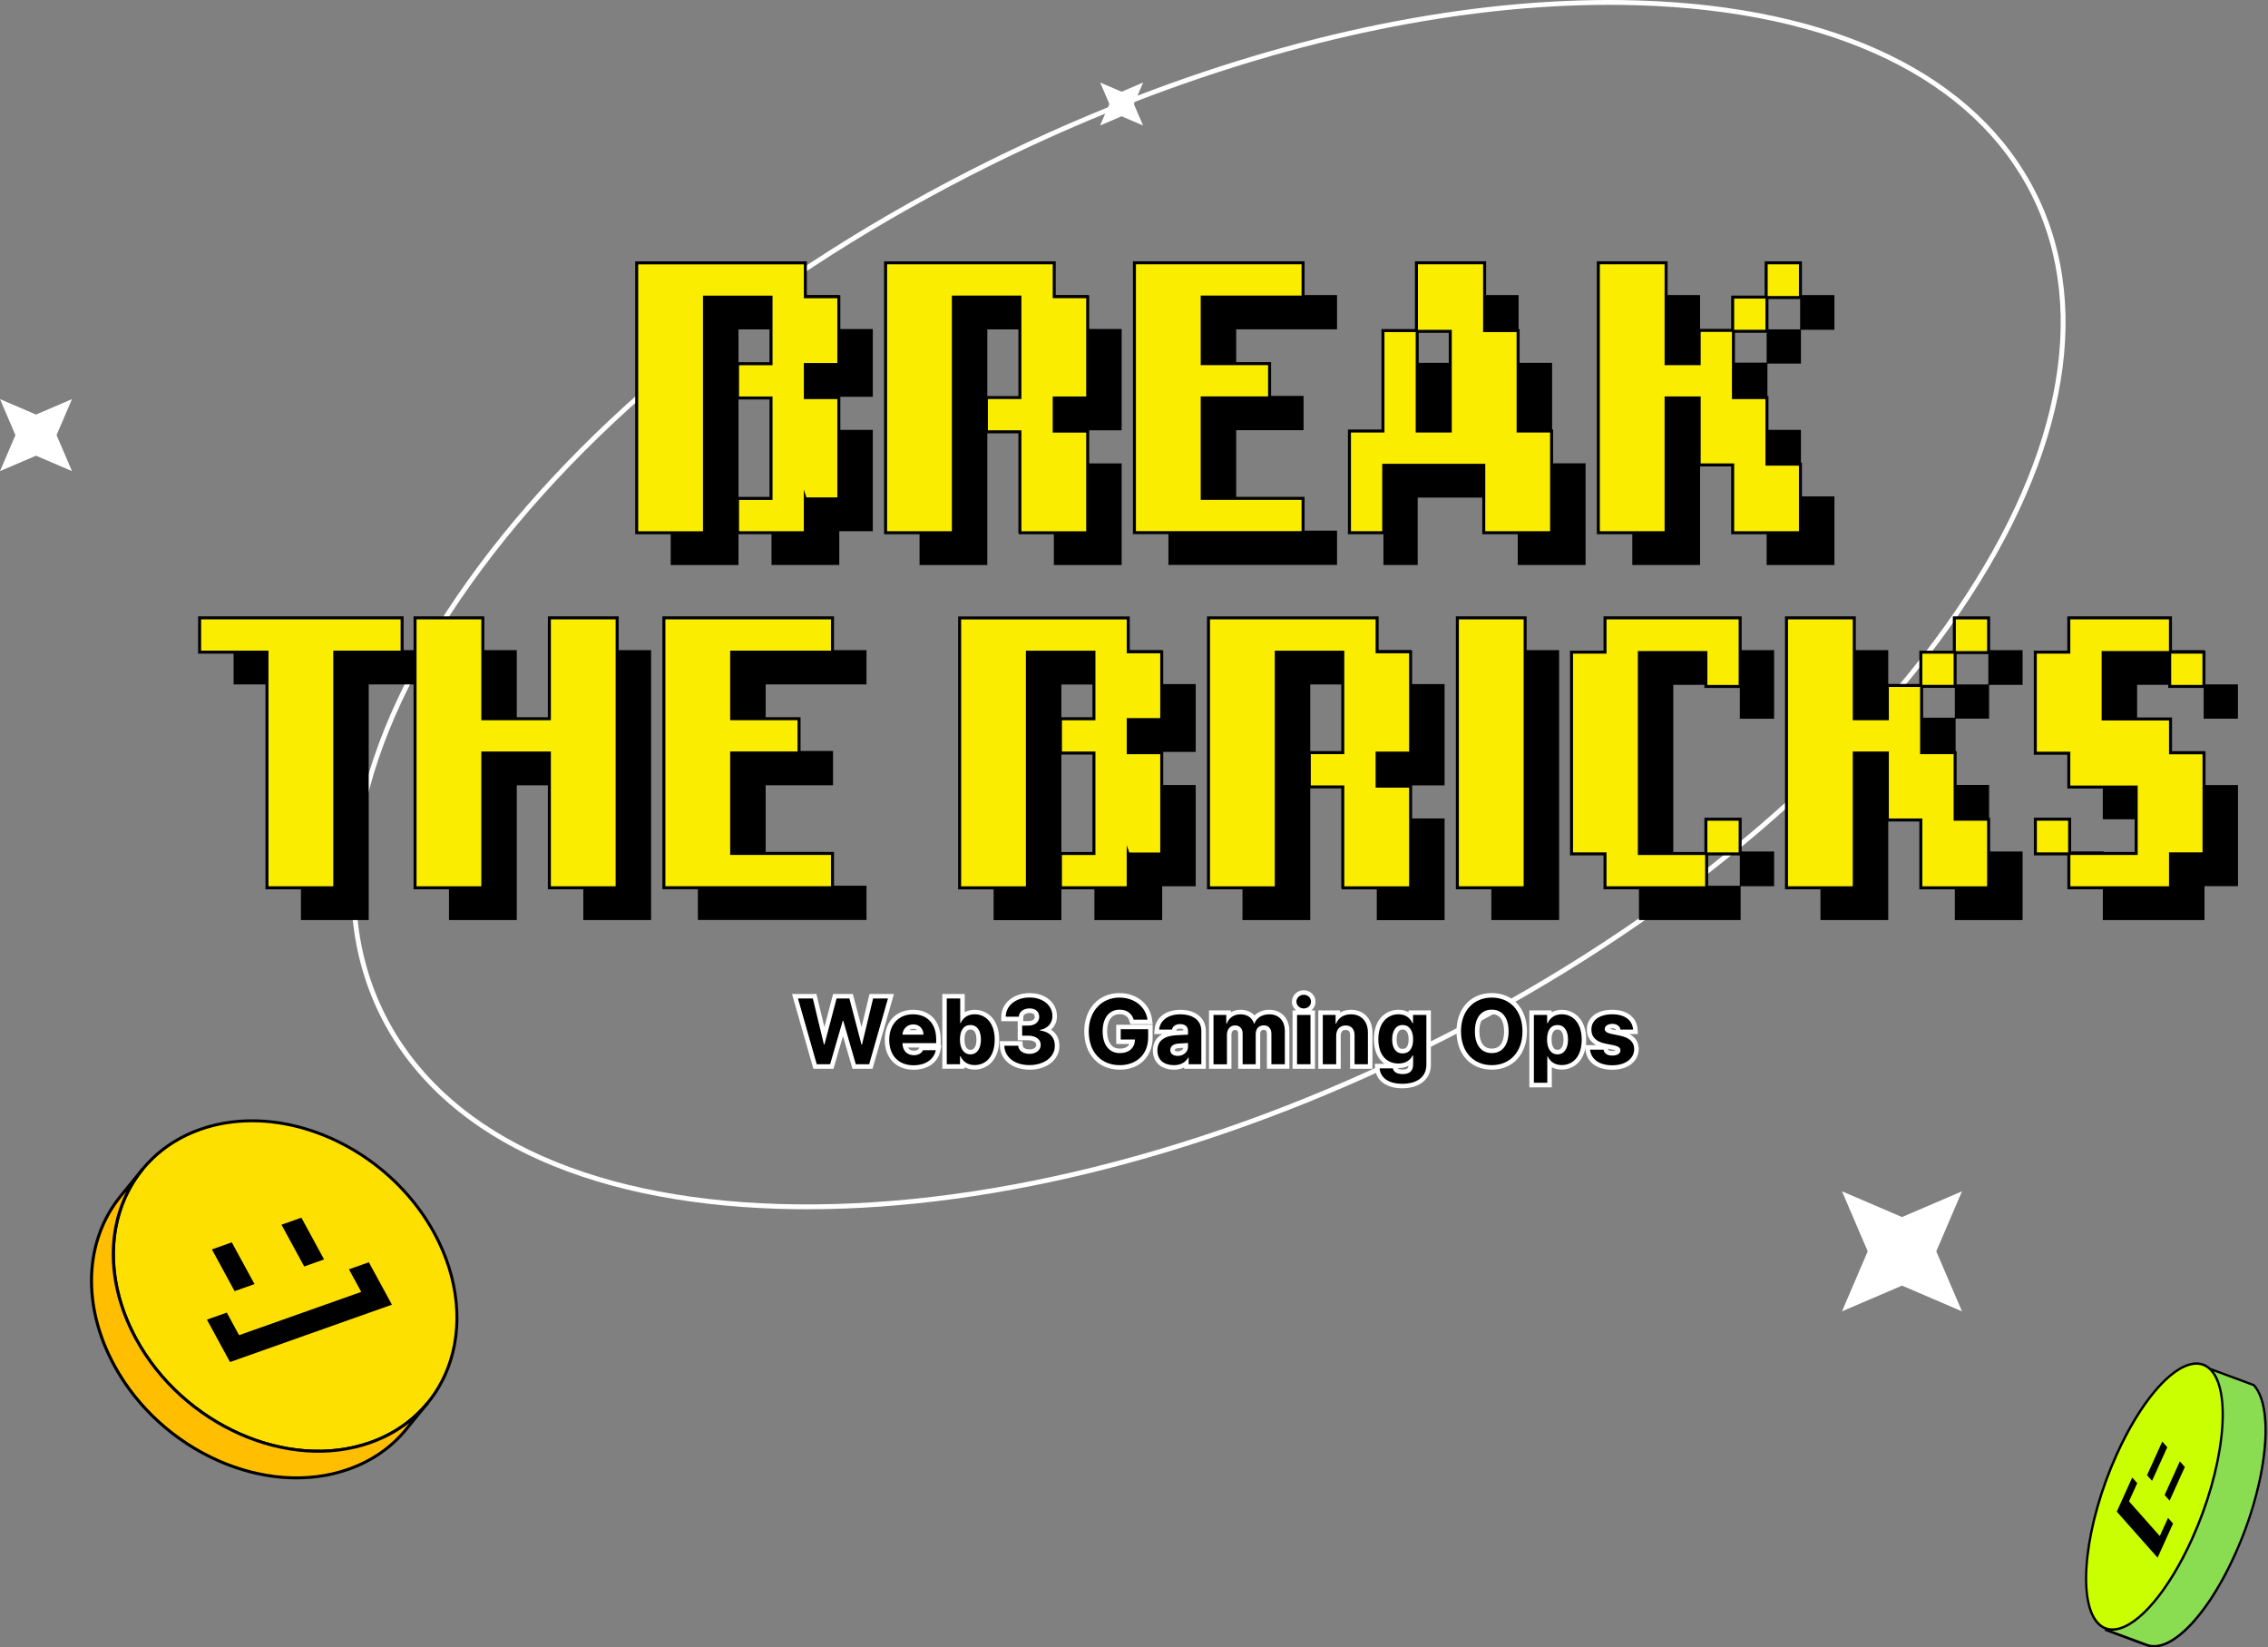 <svg width="756" height="549" viewBox="0 0 756 549" fill="none" xmlns="http://www.w3.org/2000/svg">
<rect x="0" y="0" width="756" height="549" fill="#808080" stroke="none"/>
<g clip-path="url(#clip0_1101_3)">
<path d="M654 397L645.424 417.007L654 437L634.007 428.424L614 437L622.576 417.007L614 397L634.007 405.576L654 397Z" fill="white"/>
</g>
<g clip-path="url(#clip1_1101_3)">
<path d="M24 133L18.854 145.004L24 157L12.004 151.854L0 157L5.146 145.004L0 133L12.004 138.146L24 133Z" fill="white"/>
</g>
<g clip-path="url(#clip2_1101_3)">
<path d="M144.786 410.952C129.103 382.148 94.123 366.665 66.66 376.393C39.208 386.121 29.67 417.367 45.353 446.171C61.036 474.975 96.005 490.448 123.468 480.72C150.931 470.992 160.479 439.756 144.796 410.942L144.786 410.952Z" fill="#FDE000"/>
<path d="M106.123 484.123C82.494 484.123 57.483 469.52 44.912 446.411C36.736 431.379 35.074 414.845 40.359 401.043C44.892 389.213 54.18 380.286 66.49 375.922C94.123 366.134 129.443 381.737 145.216 410.711C153.393 425.734 155.054 442.268 149.77 456.069C145.236 467.909 135.948 476.836 123.618 481.2C118.023 483.182 112.108 484.123 106.113 484.123H106.123ZM84.025 373.991C78.13 373.991 72.325 374.912 66.831 376.863C54.791 381.127 45.723 389.844 41.289 401.404C36.105 414.935 37.746 431.158 45.783 445.931C61.326 474.485 96.095 489.887 123.288 480.249C135.328 475.986 144.405 467.269 148.839 455.699C154.023 442.178 152.382 425.944 144.345 411.182C131.935 388.403 107.294 373.991 84.025 373.991Z" fill="black"/>
<path d="M142.624 467.449L135.378 476.326C130.604 482.161 124.158 486.785 116.212 489.597C88.759 499.325 53.78 483.852 38.097 455.048C26.957 434.581 28.549 412.873 40.258 398.541L47.505 389.664C35.795 403.996 34.203 425.704 45.343 446.181C61.026 474.985 95.995 490.458 123.458 480.73C131.404 477.917 137.86 473.294 142.624 467.459" fill="#FFBF00"/>
<path d="M98.877 493C75.248 493 50.237 478.398 37.656 455.289C26.707 435.172 27.548 413.304 39.868 398.221L47.114 389.344L47.885 389.974C35.835 404.736 35.024 426.174 45.783 445.931C61.326 474.485 96.095 489.887 123.288 480.249C130.974 477.527 137.349 473.113 142.234 467.128L143.004 467.759L135.758 476.636C130.754 482.761 124.229 487.275 116.372 490.068C110.777 492.049 104.862 492.99 98.867 492.99L98.877 493ZM42.07 397.11L40.649 398.852C28.599 413.614 27.788 435.052 38.547 454.808C54.09 483.362 88.859 498.765 116.052 489.127C123.738 486.405 130.113 481.991 134.998 476.006L136.469 474.204C132.716 477.157 128.422 479.499 123.628 481.2C95.995 490.988 60.676 475.385 44.913 446.411C35.715 429.527 34.834 411.412 42.07 397.11Z" fill="black"/>
<path d="M100.459 405.787L108.025 419.699L101.4 422.051L93.823 408.129L100.459 405.787Z" fill="black"/>
<path d="M77.259 414.004L84.836 427.916L78.2 430.268L70.634 416.356L77.259 414.004Z" fill="black"/>
<path d="M122.947 420.64L130.644 434.781L76.669 453.897L68.972 439.756L75.598 437.414L79.691 444.94L120.415 430.518L116.312 422.992L122.947 420.64Z" fill="black"/>
</g>
<g clip-path="url(#clip3_1101_3)">
<path d="M754.811 477.849C754.811 477.722 754.811 477.611 754.811 477.483C754.811 477.078 754.819 476.672 754.811 476.274C754.811 476.131 754.811 475.979 754.811 475.836C754.811 475.757 754.811 475.677 754.803 475.589C754.803 475.215 754.779 474.857 754.763 474.491C754.763 474.332 754.763 474.157 754.747 473.998C754.747 473.95 754.739 473.902 754.739 473.847C754.723 473.52 754.691 473.194 754.667 472.876C754.652 472.701 754.644 472.518 754.628 472.343C754.628 472.311 754.628 472.279 754.62 472.247C754.596 471.985 754.564 471.738 754.532 471.483C754.508 471.276 754.484 471.061 754.461 470.855C754.461 470.823 754.453 470.791 754.445 470.767C754.421 470.592 754.389 470.425 754.365 470.25C754.325 470.019 754.293 469.78 754.254 469.557C754.246 469.51 754.238 469.462 754.222 469.422C754.19 469.247 754.15 469.08 754.118 468.913C754.079 468.722 754.047 468.531 754.007 468.348C753.991 468.276 753.975 468.213 753.959 468.141C753.927 467.99 753.888 467.847 753.848 467.695C753.808 467.552 753.776 467.409 753.736 467.266C753.705 467.162 753.673 467.067 753.641 466.963C753.601 466.82 753.553 466.677 753.514 466.541C753.482 466.454 753.458 466.35 753.426 466.263C753.378 466.112 753.323 465.969 753.267 465.825C753.227 465.714 753.187 465.594 753.14 465.483C753.124 465.435 753.108 465.388 753.092 465.348C752.988 465.093 752.877 464.838 752.766 464.6C752.75 464.568 752.742 464.536 752.726 464.512C752.726 464.512 752.726 464.504 752.726 464.496C752.598 464.226 752.463 463.963 752.328 463.708C752.312 463.677 752.288 463.645 752.272 463.613C752.224 463.525 752.169 463.446 752.121 463.366C752.041 463.239 751.97 463.104 751.89 462.984C751.85 462.921 751.803 462.865 751.755 462.801C751.691 462.706 751.628 462.618 751.564 462.531C751.508 462.459 751.46 462.387 751.413 462.316C751.293 462.165 751.174 462.021 751.055 461.878L737.144 456.722C737.327 456.921 737.495 457.143 737.662 457.374C737.725 457.462 737.789 457.549 737.853 457.645C737.98 457.828 738.099 458.019 738.219 458.21C738.266 458.297 738.322 458.377 738.37 458.456C738.529 458.743 738.688 459.037 738.831 459.348C738.847 459.379 738.855 459.403 738.871 459.435C739.007 459.722 739.126 460.016 739.245 460.326C739.285 460.438 739.325 460.549 739.373 460.669C739.46 460.899 739.54 461.138 739.619 461.385C739.667 461.528 739.707 461.663 739.747 461.807C739.818 462.045 739.882 462.292 739.946 462.539C739.985 462.682 740.025 462.833 740.057 462.984C740.113 463.239 740.168 463.494 740.224 463.756C740.256 463.923 740.296 464.09 740.328 464.266C740.375 464.536 740.423 464.815 740.463 465.093C740.487 465.268 740.519 465.435 740.542 465.618C740.574 465.849 740.598 466.096 740.63 466.335C740.662 466.589 740.694 466.844 740.717 467.099C740.733 467.305 740.749 467.52 740.765 467.727C740.789 468.045 740.813 468.372 740.837 468.698C740.845 468.905 740.853 469.128 740.861 469.335C740.877 469.693 740.893 470.059 740.901 470.433C740.901 470.656 740.901 470.886 740.901 471.117C740.901 471.515 740.901 471.913 740.901 472.319C740.901 472.566 740.893 472.812 740.885 473.067C740.877 473.433 740.861 473.799 740.845 474.173C740.829 474.436 740.821 474.706 740.805 474.977C740.789 475.295 740.765 475.613 740.741 475.932C740.717 476.242 740.694 476.552 740.67 476.863C740.654 477.086 740.63 477.316 740.606 477.547C740.566 477.929 740.526 478.311 740.487 478.701C740.463 478.884 740.447 479.067 740.423 479.25C740.359 479.799 740.288 480.348 740.216 480.905C740.208 480.969 740.2 481.033 740.192 481.088C740.113 481.637 740.033 482.194 739.946 482.751C739.93 482.839 739.922 482.919 739.906 483.006C739.81 483.587 739.707 484.168 739.603 484.757C739.587 484.86 739.564 484.956 739.548 485.059C739.436 485.656 739.325 486.253 739.198 486.85C739.174 486.953 739.158 487.057 739.134 487.16C739.038 487.622 738.935 488.083 738.839 488.545C738.776 488.823 738.72 489.094 738.656 489.372C738.585 489.667 738.513 489.969 738.45 490.264C738.314 490.845 738.163 491.433 738.02 492.022C737.956 492.285 737.885 492.547 737.821 492.81C737.63 493.542 737.431 494.274 737.224 495.014C737.192 495.126 737.16 495.237 737.129 495.349C737.113 495.388 737.105 495.436 737.089 495.476C736.898 496.136 736.699 496.805 736.5 497.473C736.492 497.505 736.484 497.537 736.468 497.569C736.253 498.277 736.03 498.977 735.8 499.686C735.792 499.709 735.784 499.733 735.776 499.765C735.545 500.465 735.314 501.158 735.075 501.858C735.075 501.882 735.059 501.898 735.052 501.922C734.813 502.622 734.558 503.322 734.303 504.023C734.288 504.062 734.272 504.102 734.264 504.142C734.009 504.826 733.754 505.519 733.484 506.203C733.46 506.259 733.436 506.322 733.412 506.378C733.15 507.047 732.887 507.723 732.608 508.391C732.593 508.439 732.577 508.479 732.553 508.527C732.274 509.203 731.988 509.888 731.701 510.564C731.677 510.612 731.662 510.659 731.638 510.707C731.327 511.423 731.017 512.132 730.691 512.848C730.412 513.461 730.134 514.065 729.847 514.662C729.791 514.774 729.744 514.885 729.688 514.996C729.481 515.442 729.266 515.872 729.051 516.309C728.948 516.516 728.852 516.715 728.749 516.922C728.566 517.28 728.391 517.638 728.208 517.996C728.104 518.203 727.993 518.41 727.89 518.617C727.706 518.967 727.523 519.317 727.34 519.66C727.229 519.867 727.126 520.066 727.014 520.272C726.815 520.638 726.616 520.997 726.417 521.355C726.322 521.53 726.226 521.705 726.123 521.88C725.9 522.27 725.685 522.652 725.462 523.026C725.375 523.169 725.295 523.32 725.208 523.463C724.905 523.973 724.611 524.474 724.309 524.967C724.301 524.983 724.293 524.999 724.285 525.007C723.966 525.525 723.64 526.034 723.322 526.535C723.25 526.655 723.171 526.766 723.099 526.877C722.852 527.259 722.598 527.649 722.351 528.015C722.279 528.127 722.2 528.23 722.128 528.334C721.858 528.739 721.579 529.137 721.3 529.527C721.189 529.686 721.078 529.838 720.966 529.997C720.712 530.347 720.457 530.697 720.202 531.039C720.075 531.206 719.956 531.366 719.828 531.533C719.534 531.915 719.239 532.289 718.953 532.655C718.857 532.782 718.754 532.909 718.658 533.029C718.213 533.578 717.759 534.111 717.314 534.62C717.17 534.779 717.035 534.939 716.892 535.098C716.725 535.281 716.566 535.464 716.398 535.639C716.239 535.806 716.08 535.973 715.921 536.14C715.754 536.315 715.595 536.482 715.428 536.65C715.268 536.817 715.109 536.968 714.942 537.127C714.791 537.278 714.64 537.421 714.489 537.565C714.329 537.716 714.162 537.867 714.003 538.018C713.852 538.154 713.701 538.289 713.558 538.424C713.398 538.567 713.231 538.703 713.072 538.838C712.921 538.965 712.778 539.093 712.626 539.212C712.467 539.339 712.308 539.467 712.149 539.594C712.006 539.705 711.855 539.825 711.711 539.928C711.552 540.048 711.393 540.159 711.234 540.27C711.091 540.374 710.947 540.477 710.796 540.573C710.637 540.676 710.486 540.78 710.327 540.875C710.183 540.963 710.04 541.058 709.897 541.146C709.738 541.241 709.587 541.329 709.435 541.416C709.292 541.496 709.157 541.575 709.014 541.647C708.862 541.727 708.703 541.798 708.552 541.878C708.417 541.941 708.282 542.013 708.146 542.077C707.995 542.148 707.844 542.204 707.693 542.268C707.557 542.323 707.43 542.379 707.295 542.427C707.144 542.483 706.992 542.53 706.841 542.578C706.714 542.618 706.587 542.666 706.459 542.697C706.308 542.737 706.165 542.769 706.014 542.809C705.886 542.841 705.767 542.873 705.64 542.896C705.488 542.928 705.345 542.944 705.194 542.96C705.075 542.976 704.955 543 704.836 543.008C704.685 543.024 704.541 543.024 704.39 543.032C704.279 543.032 704.167 543.048 704.056 543.048C703.905 543.048 703.754 543.032 703.602 543.024C703.499 543.024 703.403 543.016 703.3 543C703.133 542.984 702.974 542.944 702.807 542.912C702.727 542.896 702.647 542.888 702.568 542.873C702.329 542.817 702.09 542.745 701.86 542.658L715.77 547.814C716.001 547.902 716.239 547.973 716.478 548.029C716.558 548.045 716.637 548.053 716.717 548.069C716.876 548.101 717.043 548.133 717.21 548.156C717.306 548.164 717.409 548.172 717.505 548.172C717.656 548.18 717.807 548.196 717.958 548.196C718.07 548.196 718.181 548.188 718.292 548.18C718.444 548.18 718.587 548.18 718.738 548.156C718.857 548.149 718.977 548.125 719.088 548.109C719.239 548.085 719.383 548.069 719.534 548.045C719.653 548.021 719.781 547.989 719.9 547.958C720.051 547.926 720.194 547.894 720.346 547.846C720.473 547.806 720.6 547.767 720.728 547.727C720.879 547.679 721.03 547.631 721.181 547.576C721.308 547.528 721.444 547.472 721.579 547.416C721.73 547.353 721.881 547.297 722.041 547.225C722.176 547.162 722.311 547.098 722.446 547.026C722.598 546.955 722.757 546.875 722.908 546.796C723.043 546.724 723.186 546.645 723.322 546.565C723.481 546.477 723.632 546.39 723.791 546.294C723.935 546.207 724.07 546.119 724.213 546.024C724.372 545.92 724.531 545.825 724.683 545.713C724.826 545.618 724.969 545.514 725.112 545.411C725.271 545.3 725.431 545.188 725.59 545.069C725.733 544.957 725.876 544.846 726.027 544.735C726.187 544.607 726.354 544.48 726.513 544.353C726.656 544.233 726.807 544.106 726.951 543.987C727.11 543.851 727.277 543.716 727.436 543.565C727.587 543.43 727.738 543.294 727.882 543.159C728.041 543.008 728.208 542.865 728.367 542.705C728.518 542.562 728.669 542.419 728.821 542.268C728.924 542.172 729.02 542.077 729.123 541.973C729.187 541.91 729.242 541.846 729.306 541.782C729.473 541.615 729.632 541.448 729.799 541.273C729.959 541.106 730.118 540.939 730.277 540.772C730.444 540.597 730.603 540.414 730.77 540.231C730.874 540.119 730.969 540.016 731.073 539.896C731.112 539.849 731.152 539.801 731.192 539.753C731.638 539.244 732.083 538.719 732.537 538.162C732.561 538.13 732.593 538.098 732.616 538.066C732.688 537.978 732.76 537.883 732.831 537.787C733.126 537.421 733.42 537.047 733.715 536.665C733.778 536.578 733.85 536.498 733.914 536.411C733.969 536.331 734.033 536.252 734.089 536.172C734.343 535.838 734.598 535.488 734.845 535.138C734.932 535.018 735.012 534.915 735.099 534.795C735.131 534.756 735.163 534.708 735.187 534.66C735.465 534.27 735.736 533.872 736.014 533.474C736.078 533.379 736.142 533.291 736.205 533.196C736.213 533.18 736.221 533.172 736.229 533.156C736.484 532.782 736.731 532.392 736.985 532.01C737.057 531.899 737.129 531.795 737.2 531.684C737.2 531.684 737.2 531.676 737.2 531.668C737.518 531.167 737.845 530.657 738.163 530.14C738.465 529.647 738.768 529.137 739.07 528.628C739.07 528.62 739.086 528.604 739.086 528.596C739.174 528.453 739.253 528.302 739.341 528.159C739.548 527.808 739.747 527.458 739.954 527.1C739.969 527.068 739.985 527.044 740.001 527.013C740.097 526.838 740.192 526.663 740.296 526.487C740.463 526.185 740.63 525.891 740.797 525.58C740.829 525.525 740.861 525.461 740.893 525.405C741.004 525.206 741.107 524.999 741.219 524.792C741.346 524.546 741.481 524.307 741.609 524.06C741.664 523.957 741.712 523.853 741.768 523.75C741.871 523.543 741.983 523.336 742.086 523.129C742.182 522.938 742.277 522.755 742.381 522.564C742.468 522.397 742.548 522.23 742.627 522.055C742.731 521.848 742.826 521.649 742.93 521.442C742.993 521.315 743.049 521.196 743.113 521.068C743.264 520.758 743.415 520.44 743.566 520.121C743.614 520.01 743.67 519.906 743.726 519.795C743.741 519.763 743.757 519.723 743.773 519.691C743.988 519.23 744.211 518.76 744.426 518.291C744.474 518.187 744.521 518.084 744.569 517.981C744.704 517.678 744.84 517.384 744.975 517.081C745.142 516.699 745.317 516.309 745.476 515.927C745.492 515.896 745.5 515.872 745.516 515.84C745.54 515.792 745.556 515.744 745.58 515.697C745.715 515.386 745.842 515.084 745.97 514.774C746.105 514.447 746.24 514.129 746.375 513.803C746.391 513.755 746.415 513.707 746.431 513.667C746.447 513.628 746.463 513.58 746.487 513.54C746.574 513.325 746.662 513.11 746.749 512.896C746.869 512.593 746.996 512.291 747.116 511.98C747.171 511.829 747.235 511.678 747.291 511.527C747.314 511.463 747.338 511.399 747.362 511.336C747.394 511.248 747.434 511.153 747.466 511.065C747.569 510.803 747.665 510.532 747.768 510.269C747.864 510.007 747.967 509.744 748.063 509.49C748.086 509.426 748.11 509.354 748.134 509.291C748.15 509.251 748.166 509.203 748.182 509.163C748.238 509.012 748.293 508.861 748.349 508.71C748.444 508.447 748.54 508.185 748.628 507.93C748.723 507.667 748.811 507.405 748.906 507.142C748.906 507.118 748.922 507.102 748.93 507.078C748.93 507.055 748.946 507.031 748.954 507.015C749.033 506.792 749.105 506.569 749.185 506.346C749.272 506.076 749.368 505.813 749.455 505.543C749.527 505.336 749.59 505.137 749.654 504.93C749.662 504.898 749.67 504.874 749.686 504.842C749.694 504.81 749.71 504.779 749.718 504.739C749.805 504.46 749.893 504.19 749.98 503.911C750.1 503.529 750.219 503.155 750.338 502.773C750.338 502.757 750.346 502.741 750.354 502.725C750.362 502.694 750.37 502.662 750.386 502.63C750.49 502.304 750.585 501.97 750.681 501.643C750.776 501.309 750.872 500.975 750.967 500.649C750.983 500.601 750.999 500.553 751.007 500.505C751.007 500.481 751.023 500.458 751.023 500.442C751.047 500.354 751.071 500.274 751.094 500.195C751.301 499.455 751.508 498.715 751.699 497.975C751.771 497.712 751.834 497.449 751.898 497.187C752.049 496.598 752.193 496.009 752.328 495.428C752.368 495.269 752.407 495.11 752.447 494.951C752.479 494.808 752.511 494.672 752.543 494.537C752.606 494.258 752.67 493.98 752.726 493.701C752.774 493.494 752.821 493.288 752.861 493.081C752.917 492.826 752.964 492.571 753.02 492.317C753.044 492.213 753.06 492.11 753.084 492.014C753.1 491.951 753.108 491.887 753.124 491.823C753.211 491.402 753.291 490.988 753.37 490.574C753.394 490.455 753.41 490.335 753.434 490.216C753.45 490.112 753.474 490.009 753.49 489.906C753.514 489.754 753.545 489.603 753.569 489.452C753.633 489.086 753.697 488.712 753.76 488.346C753.768 488.282 753.784 488.218 753.792 488.155C753.808 488.067 753.816 487.988 753.832 487.9C753.864 487.685 753.904 487.462 753.935 487.248C753.991 486.905 754.039 486.571 754.079 486.237C754.087 486.173 754.094 486.11 754.102 486.046C754.102 486.022 754.102 485.998 754.11 485.974C754.166 485.553 754.222 485.139 754.27 484.717C754.285 484.606 754.293 484.494 754.309 484.383C754.333 484.2 754.349 484.025 754.373 483.842C754.397 483.651 754.421 483.452 754.437 483.261C754.461 483.07 754.469 482.879 754.492 482.688C754.516 482.457 754.54 482.226 754.556 482.003C754.564 481.884 754.58 481.773 754.588 481.653C754.604 481.454 754.612 481.271 754.628 481.072C754.652 480.754 754.675 480.428 754.691 480.109C754.691 480.006 754.707 479.895 754.715 479.791C754.723 479.632 754.723 479.473 754.731 479.314C754.747 478.94 754.763 478.574 754.771 478.208C754.771 478.08 754.787 477.953 754.787 477.826L754.811 477.849Z" fill="#8ADD50"/>
<path d="M737.152 456.73L751.063 461.886C751.19 462.021 751.309 462.173 751.421 462.324C751.476 462.395 751.524 462.467 751.572 462.539C751.636 462.626 751.699 462.714 751.763 462.809C751.803 462.873 751.85 462.929 751.898 462.992C751.978 463.112 752.049 463.247 752.129 463.374C752.177 463.454 752.232 463.541 752.28 463.621C752.296 463.653 752.32 463.685 752.336 463.716C752.479 463.971 752.606 464.226 752.734 464.504C752.734 464.504 752.734 464.512 752.734 464.52C752.75 464.552 752.758 464.584 752.774 464.608C752.885 464.854 752.996 465.101 753.1 465.356C753.116 465.404 753.132 465.451 753.148 465.491C753.187 465.602 753.227 465.714 753.275 465.833C753.331 465.976 753.386 466.12 753.434 466.271C753.466 466.358 753.49 466.454 753.522 466.549C753.569 466.693 753.609 466.828 753.649 466.971C753.681 467.075 753.713 467.17 753.744 467.274C753.784 467.409 753.816 467.56 753.856 467.703C753.896 467.855 753.935 467.998 753.967 468.149C753.983 468.221 753.999 468.284 754.015 468.356C754.055 468.539 754.095 468.73 754.126 468.921C754.158 469.088 754.198 469.255 754.23 469.43C754.238 469.478 754.246 469.518 754.262 469.565C754.301 469.788 754.333 470.027 754.373 470.258C754.397 470.433 754.429 470.6 754.453 470.775C754.453 470.807 754.461 470.839 754.469 470.863C754.492 471.069 754.516 471.284 754.54 471.491C754.572 471.746 754.604 471.993 754.628 472.255C754.628 472.287 754.636 472.319 754.636 472.351C754.652 472.526 754.66 472.709 754.675 472.884C754.699 473.202 754.723 473.528 754.747 473.855C754.747 473.902 754.755 473.95 754.755 474.006C754.763 474.165 754.763 474.332 754.771 474.499C754.787 474.857 754.803 475.223 754.811 475.597C754.811 475.677 754.811 475.757 754.819 475.844C754.819 475.987 754.819 476.139 754.819 476.282C754.819 476.68 754.819 477.078 754.819 477.491C754.819 477.619 754.819 477.73 754.819 477.857C754.819 477.985 754.811 478.112 754.803 478.239C754.795 478.605 754.779 478.972 754.763 479.346C754.763 479.505 754.755 479.664 754.747 479.823C754.747 479.926 754.731 480.038 754.723 480.141C754.707 480.46 754.683 480.778 754.66 481.104C754.644 481.295 754.636 481.486 754.62 481.685C754.612 481.797 754.596 481.916 754.588 482.035C754.572 482.266 754.548 482.489 754.524 482.72C754.508 482.911 754.492 483.102 754.469 483.293C754.445 483.484 754.421 483.683 754.405 483.874C754.381 484.057 754.365 484.232 754.341 484.415C754.325 484.526 754.317 484.637 754.301 484.749C754.254 485.163 754.198 485.584 754.142 486.006C754.142 486.03 754.142 486.054 754.134 486.078C754.126 486.142 754.118 486.205 754.11 486.269C754.063 486.603 754.015 486.945 753.967 487.279C753.935 487.494 753.896 487.709 753.864 487.932C753.848 488.02 753.84 488.099 753.824 488.187C753.816 488.25 753.808 488.314 753.792 488.378C753.728 488.744 753.673 489.11 753.601 489.484C753.577 489.635 753.545 489.786 753.522 489.937C753.506 490.041 753.482 490.144 753.466 490.248C753.442 490.367 753.426 490.486 753.402 490.606C753.323 491.02 753.243 491.433 753.155 491.855C753.14 491.919 753.132 491.983 753.116 492.046C753.092 492.15 753.076 492.253 753.052 492.349C752.996 492.603 752.949 492.858 752.893 493.113C752.845 493.319 752.797 493.526 752.758 493.733C752.694 494.012 752.638 494.29 752.575 494.569C752.543 494.712 752.511 494.847 752.479 494.983C752.439 495.142 752.4 495.301 752.36 495.46C752.224 496.041 752.073 496.63 751.93 497.219C751.866 497.481 751.795 497.744 751.731 498.007C751.54 498.739 751.341 499.479 751.126 500.227C751.102 500.314 751.079 500.394 751.055 500.473C751.055 500.497 751.039 500.521 751.039 500.537C751.023 500.585 751.007 500.633 750.999 500.68C750.903 501.015 750.808 501.341 750.712 501.675C750.617 502.001 750.514 502.336 750.418 502.662C750.41 502.694 750.402 502.726 750.386 502.757C750.386 502.773 750.378 502.789 750.37 502.805C750.251 503.187 750.139 503.561 750.012 503.943C749.925 504.222 749.837 504.492 749.75 504.771C749.742 504.803 749.726 504.834 749.718 504.874C749.71 504.906 749.702 504.93 749.686 504.962C749.622 505.169 749.551 505.368 749.487 505.574C749.399 505.845 749.312 506.108 749.216 506.378C749.137 506.601 749.065 506.824 748.986 507.047C748.986 507.07 748.97 507.094 748.962 507.11C748.962 507.134 748.946 507.15 748.938 507.174C748.85 507.437 748.755 507.699 748.659 507.962C748.564 508.224 748.476 508.487 748.381 508.742C748.325 508.893 748.269 509.044 748.214 509.195C748.198 509.235 748.182 509.283 748.166 509.323C748.142 509.386 748.118 509.458 748.094 509.521C747.999 509.784 747.903 510.047 747.8 510.301C747.696 510.564 747.601 510.835 747.498 511.097C747.466 511.185 747.426 511.28 747.394 511.368C747.37 511.431 747.346 511.495 747.322 511.559C747.267 511.71 747.203 511.861 747.147 512.012C747.028 512.315 746.909 512.617 746.781 512.927C746.694 513.142 746.606 513.357 746.519 513.572C746.503 513.612 746.487 513.66 746.463 513.699C746.447 513.747 746.423 513.795 746.407 513.835C746.272 514.161 746.137 514.479 746.001 514.805C745.874 515.116 745.739 515.426 745.612 515.729C745.588 515.776 745.572 515.824 745.548 515.872C745.532 515.904 745.524 515.927 745.508 515.959C745.341 516.341 745.174 516.731 745.007 517.113C744.871 517.416 744.736 517.71 744.601 518.012C744.553 518.116 744.505 518.219 744.458 518.323C744.243 518.792 744.028 519.262 743.805 519.723C743.789 519.755 743.773 519.795 743.757 519.827C743.71 519.938 743.654 520.042 743.598 520.153C743.447 520.471 743.296 520.79 743.145 521.1C743.081 521.227 743.025 521.347 742.962 521.474C742.858 521.681 742.763 521.88 742.659 522.087C742.572 522.254 742.492 522.429 742.412 522.596C742.317 522.787 742.222 522.97 742.118 523.161C742.015 523.368 741.903 523.575 741.8 523.782C741.744 523.885 741.696 523.989 741.641 524.092C741.513 524.339 741.378 524.578 741.251 524.824C741.139 525.031 741.036 525.238 740.924 525.437C740.893 525.493 740.861 525.556 740.829 525.612C740.662 525.915 740.495 526.217 740.328 526.519C740.232 526.694 740.137 526.869 740.033 527.045C740.017 527.076 740.001 527.1 739.985 527.132C739.778 527.49 739.58 527.84 739.373 528.19C739.285 528.334 739.206 528.485 739.118 528.628C739.118 528.636 739.102 528.652 739.102 528.66C738.8 529.169 738.497 529.679 738.195 530.172C737.877 530.689 737.558 531.198 737.232 531.7C737.232 531.7 737.232 531.708 737.232 531.716C737.16 531.827 737.089 531.931 737.017 532.042C736.762 532.432 736.516 532.814 736.261 533.188C736.253 533.204 736.245 533.212 736.237 533.228C736.174 533.323 736.11 533.411 736.046 533.506C735.776 533.912 735.497 534.31 735.219 534.692C735.187 534.732 735.155 534.779 735.131 534.827C735.044 534.947 734.964 535.058 734.876 535.169C734.622 535.52 734.375 535.862 734.12 536.204C734.065 536.284 734.009 536.363 733.945 536.443C733.882 536.53 733.81 536.61 733.746 536.697C733.452 537.079 733.158 537.453 732.863 537.819C732.792 537.907 732.72 538.002 732.648 538.098C732.624 538.13 732.593 538.162 732.569 538.193C732.123 538.742 731.669 539.276 731.224 539.785C731.184 539.833 731.144 539.88 731.104 539.928C731.001 540.04 730.906 540.151 730.802 540.262C730.635 540.445 730.476 540.628 730.309 540.804C730.15 540.971 729.99 541.138 729.831 541.305C729.664 541.48 729.505 541.647 729.338 541.814C729.274 541.878 729.218 541.941 729.155 542.005C729.051 542.109 728.956 542.196 728.852 542.3C728.701 542.451 728.55 542.594 728.399 542.737C728.24 542.888 728.073 543.04 727.913 543.191C727.762 543.326 727.611 543.461 727.468 543.597C727.309 543.74 727.142 543.875 726.982 544.018C726.839 544.146 726.688 544.265 726.545 544.385C726.386 544.52 726.218 544.639 726.059 544.766C725.916 544.878 725.765 544.997 725.622 545.101C725.462 545.22 725.303 545.332 725.144 545.443C725.001 545.546 724.858 545.65 724.714 545.745C724.555 545.849 724.396 545.952 724.245 546.056C724.102 546.143 723.958 546.239 723.823 546.326C723.664 546.422 723.513 546.509 723.354 546.597C723.218 546.676 723.075 546.756 722.94 546.828C722.781 546.907 722.629 546.987 722.478 547.058C722.343 547.122 722.208 547.194 722.072 547.257C721.921 547.329 721.77 547.385 721.611 547.448C721.476 547.504 721.348 547.56 721.213 547.607C721.062 547.663 720.911 547.711 720.759 547.759C720.632 547.798 720.505 547.846 720.377 547.878C720.226 547.918 720.075 547.95 719.932 547.989C719.812 548.021 719.685 548.053 719.566 548.077C719.415 548.109 719.271 548.125 719.12 548.141C719.001 548.157 718.881 548.18 718.77 548.188C718.619 548.204 718.475 548.204 718.324 548.212C718.221 548.212 718.109 548.228 718.006 548.228C718.006 548.228 717.998 548.228 717.99 548.228C717.839 548.228 717.688 548.212 717.536 548.204C717.441 548.204 717.338 548.196 717.242 548.188C717.075 548.172 716.916 548.133 716.749 548.101C716.669 548.085 716.589 548.077 716.51 548.061C716.271 548.005 716.032 547.934 715.802 547.846L701.891 542.69C702.122 542.777 702.361 542.849 702.6 542.904C702.679 542.92 702.759 542.928 702.838 542.944C702.998 542.976 703.165 543.008 703.332 543.032C703.427 543.04 703.531 543.048 703.634 543.056C703.785 543.064 703.937 543.079 704.088 543.079C704.088 543.079 704.096 543.079 704.104 543.079C704.207 543.079 704.319 543.071 704.422 543.064C704.565 543.064 704.716 543.064 704.868 543.04C704.987 543.032 705.106 543.008 705.226 542.992C705.369 542.968 705.52 542.952 705.671 542.928C705.791 542.904 705.918 542.873 706.045 542.841C706.197 542.809 706.34 542.777 706.491 542.729C706.618 542.69 706.746 542.65 706.873 542.61C707.024 542.562 707.175 542.514 707.327 542.459C707.462 542.411 707.589 542.355 707.725 542.3C707.876 542.236 708.027 542.18 708.178 542.109C708.313 542.045 708.449 541.981 708.584 541.91C708.735 541.838 708.886 541.766 709.046 541.679C709.181 541.607 709.324 541.528 709.467 541.448C709.618 541.361 709.778 541.273 709.929 541.178C710.072 541.09 710.215 541.002 710.359 540.907C710.518 540.804 710.669 540.708 710.828 540.605C710.971 540.509 711.115 540.406 711.266 540.302C711.425 540.191 711.584 540.079 711.743 539.96C711.886 539.849 712.038 539.737 712.181 539.626C712.34 539.498 712.499 539.379 712.658 539.244C712.81 539.124 712.953 538.997 713.104 538.87C713.263 538.734 713.43 538.599 713.589 538.456C713.741 538.321 713.892 538.185 714.035 538.05C714.194 537.899 714.361 537.756 714.52 537.597C714.672 537.453 714.823 537.302 714.974 537.159C715.133 537 715.292 536.841 715.459 536.681C715.627 536.514 715.786 536.347 715.953 536.172C716.112 536.005 716.271 535.838 716.43 535.671C716.597 535.496 716.757 535.313 716.924 535.13C717.067 534.97 717.202 534.819 717.345 534.652C717.791 534.143 718.237 533.618 718.69 533.061C718.786 532.941 718.889 532.814 718.985 532.687C719.279 532.321 719.574 531.947 719.86 531.565C719.987 531.405 720.107 531.238 720.234 531.071C720.489 530.729 720.743 530.387 720.998 530.029C721.11 529.87 721.221 529.718 721.332 529.559C721.611 529.169 721.881 528.771 722.16 528.366C722.232 528.254 722.311 528.151 722.383 528.047C722.637 527.673 722.884 527.291 723.131 526.909C723.202 526.79 723.282 526.686 723.354 526.567C723.672 526.066 723.998 525.556 724.316 525.039C724.324 525.023 724.332 525.007 724.34 524.999C724.643 524.506 724.945 524.005 725.24 523.495C725.327 523.352 725.407 523.201 725.494 523.058C725.717 522.676 725.94 522.302 726.155 521.912C726.25 521.737 726.346 521.562 726.449 521.387C726.648 521.028 726.847 520.67 727.046 520.304C727.157 520.105 727.261 519.898 727.372 519.692C727.555 519.349 727.738 518.999 727.921 518.649C728.025 518.442 728.136 518.235 728.24 518.028C728.423 517.678 728.598 517.32 728.781 516.954C728.884 516.747 728.98 516.548 729.083 516.341C729.298 515.912 729.505 515.474 729.72 515.028C729.776 514.917 729.823 514.805 729.879 514.694C730.165 514.097 730.444 513.492 730.723 512.88C731.041 512.171 731.359 511.455 731.669 510.739C731.693 510.691 731.709 510.644 731.733 510.596C732.028 509.919 732.306 509.243 732.585 508.559C732.601 508.511 732.616 508.471 732.64 508.423C732.911 507.755 733.181 507.078 733.444 506.41C733.468 506.354 733.492 506.291 733.516 506.235C733.778 505.551 734.041 504.858 734.296 504.174C734.311 504.134 734.327 504.094 734.335 504.054C734.59 503.354 734.845 502.654 735.083 501.954C735.083 501.93 735.099 501.914 735.107 501.89C735.346 501.19 735.585 500.489 735.808 499.797C735.815 499.773 735.823 499.749 735.831 499.717C736.062 499.009 736.285 498.301 736.5 497.601C736.508 497.569 736.516 497.537 736.532 497.505C736.739 496.837 736.93 496.168 737.121 495.508C737.136 495.468 737.144 495.42 737.16 495.38C737.192 495.269 737.224 495.158 737.256 495.046C737.463 494.306 737.662 493.574 737.853 492.842C737.924 492.579 737.988 492.317 738.052 492.054C738.203 491.465 738.346 490.876 738.481 490.295C738.553 489.993 738.625 489.699 738.688 489.404C738.752 489.126 738.816 488.847 738.871 488.577C738.975 488.115 739.078 487.653 739.166 487.192C739.19 487.088 739.206 486.985 739.229 486.882C739.349 486.277 739.468 485.68 739.58 485.091C739.595 484.988 739.619 484.892 739.635 484.789C739.739 484.2 739.842 483.611 739.938 483.038C739.954 482.95 739.961 482.871 739.977 482.783C740.065 482.226 740.152 481.669 740.224 481.12C740.232 481.056 740.24 480.993 740.248 480.937C740.328 480.38 740.391 479.831 740.455 479.282C740.479 479.099 740.495 478.916 740.519 478.733C740.558 478.343 740.598 477.961 740.638 477.579C740.662 477.348 740.686 477.125 740.702 476.895C740.725 476.584 740.749 476.274 740.773 475.964C740.797 475.645 740.821 475.319 740.837 475.009C740.853 474.738 740.869 474.475 740.877 474.205C740.893 473.831 740.908 473.465 740.916 473.099C740.916 472.844 740.932 472.597 740.932 472.351C740.932 471.945 740.94 471.547 740.932 471.149C740.932 470.918 740.932 470.687 740.932 470.465C740.932 470.091 740.908 469.733 740.893 469.367C740.885 469.152 740.877 468.937 740.869 468.73C740.853 468.404 740.821 468.077 740.797 467.759C740.781 467.552 740.765 467.337 740.749 467.13C740.725 466.868 740.694 466.621 740.662 466.366C740.63 466.128 740.606 465.889 740.574 465.65C740.55 465.475 740.519 465.3 740.495 465.125C740.455 464.846 740.407 464.568 740.359 464.297C740.328 464.122 740.288 463.955 740.256 463.788C740.2 463.525 740.152 463.271 740.089 463.016C740.057 462.865 740.017 462.722 739.977 462.571C739.914 462.324 739.85 462.077 739.778 461.838C739.739 461.695 739.691 461.552 739.651 461.417C739.572 461.17 739.492 460.931 739.404 460.7C739.365 460.589 739.325 460.47 739.277 460.358C739.158 460.056 739.03 459.754 738.903 459.467C738.887 459.435 738.879 459.403 738.863 459.379C738.72 459.069 738.561 458.775 738.402 458.488C738.354 458.401 738.298 458.321 738.251 458.242C738.131 458.043 738.012 457.86 737.885 457.677C737.821 457.581 737.757 457.493 737.694 457.406C737.526 457.183 737.359 456.96 737.176 456.753M737.176 455.958C736.922 455.958 736.675 456.085 736.516 456.308C736.309 456.61 736.333 457.016 736.579 457.287C736.747 457.478 736.914 457.692 737.049 457.883C737.113 457.963 737.168 458.051 737.224 458.13C737.343 458.297 737.455 458.472 737.558 458.655L737.614 458.751C737.638 458.799 737.67 458.838 737.694 458.886C737.861 459.181 738.004 459.451 738.131 459.722L738.171 459.809C738.29 460.072 738.41 460.35 738.529 460.653C738.553 460.724 738.585 460.796 738.609 460.868L738.648 460.979C738.728 461.202 738.808 461.433 738.879 461.663C738.919 461.799 738.967 461.934 739.007 462.069C739.078 462.3 739.142 462.539 739.198 462.777L739.213 462.857C739.245 462.976 739.277 463.088 739.301 463.207C739.357 463.454 739.412 463.701 739.46 463.955L739.492 464.114C739.516 464.226 739.54 464.337 739.556 464.449C739.603 464.695 739.643 464.95 739.683 465.213V465.26L739.723 465.451C739.739 465.555 739.755 465.658 739.771 465.77C739.794 465.929 739.81 466.088 739.826 466.255L739.85 466.47L739.874 466.669C739.898 466.852 739.914 467.035 739.938 467.218C739.954 467.345 739.961 467.481 739.969 467.608L739.985 467.839V467.91C740.017 468.205 740.041 468.491 740.057 468.794C740.057 468.929 740.073 469.064 740.073 469.207V469.422C740.097 469.78 740.113 470.13 740.121 470.497C740.121 470.672 740.121 470.855 740.121 471.038V471.173C740.121 471.563 740.121 471.961 740.121 472.359C740.121 472.605 740.113 472.844 740.105 473.099C740.097 473.457 740.081 473.823 740.065 474.189V474.261C740.049 474.499 740.041 474.738 740.025 474.977C740.009 475.287 739.985 475.605 739.961 475.924V475.995C739.938 476.282 739.914 476.56 739.89 476.847C739.874 477.07 739.85 477.292 739.826 477.523C739.786 477.905 739.755 478.279 739.707 478.661V478.757L739.643 479.202C739.58 479.743 739.508 480.293 739.436 480.842L739.42 480.929L739.404 481.025C739.325 481.574 739.245 482.123 739.158 482.672L739.142 482.775L739.118 482.919C739.022 483.492 738.927 484.072 738.816 484.661V484.709L738.76 484.956C738.648 485.545 738.537 486.142 738.418 486.738L738.378 486.913L738.354 487.049C738.259 487.502 738.163 487.964 738.06 488.425C737.996 488.696 737.94 488.974 737.877 489.245C737.821 489.484 737.765 489.723 737.709 489.953L737.67 490.128C737.534 490.709 737.391 491.29 737.24 491.879L737.184 492.086C737.136 492.277 737.089 492.468 737.033 492.667C736.842 493.391 736.643 494.123 736.436 494.855L736.388 495.022L736.341 495.182L736.325 495.237L736.301 495.309C736.11 495.969 735.919 496.63 735.712 497.29L735.696 497.338L735.68 497.378C735.465 498.078 735.243 498.778 735.012 499.487L734.988 499.558C734.765 500.251 734.526 500.943 734.288 501.643L735.02 501.97L734.264 501.707C734.025 502.399 733.778 503.1 733.524 503.792L733.5 503.848L733.476 503.903C733.229 504.588 732.967 505.272 732.704 505.948L732.656 506.068L732.632 506.124C732.37 506.792 732.107 507.46 731.837 508.121L731.813 508.177L731.781 508.248C731.502 508.925 731.224 509.601 730.929 510.27L730.898 510.349L730.866 510.421C730.563 511.129 730.245 511.837 729.927 512.545C729.648 513.158 729.37 513.755 729.091 514.352L729.004 514.535L728.932 514.678C728.725 515.116 728.51 515.553 728.303 515.983L728.001 516.588C727.826 516.946 727.643 517.296 727.46 517.654C727.348 517.869 727.245 518.068 727.142 518.267C726.958 518.617 726.775 518.959 726.592 519.302L726.489 519.501L726.266 519.914C726.067 520.28 725.868 520.631 725.677 520.989L725.558 521.203L725.391 521.506C725.176 521.888 724.953 522.27 724.738 522.644L724.627 522.835L724.484 523.074C724.189 523.575 723.887 524.076 723.592 524.562L724.245 525.023L723.568 524.609C723.25 525.127 722.932 525.628 722.614 526.129L722.494 526.312L722.391 526.472C722.144 526.854 721.897 527.236 721.643 527.602L721.523 527.777L721.42 527.928C721.149 528.326 720.879 528.724 720.6 529.106C720.529 529.201 720.457 529.305 720.393 529.4L720.274 529.567C720.019 529.917 719.773 530.259 719.518 530.594C719.399 530.753 719.271 530.912 719.152 531.079C718.857 531.461 718.571 531.835 718.284 532.193L718.173 532.336L717.99 532.567C717.56 533.092 717.123 533.618 716.669 534.135C716.534 534.294 716.391 534.445 716.255 534.604C716.096 534.787 715.929 534.963 715.77 535.138C715.611 535.305 715.459 535.472 715.3 535.631C715.141 535.798 714.982 535.965 714.815 536.132C714.656 536.291 714.497 536.451 714.337 536.602C714.186 536.745 714.043 536.896 713.892 537.032C713.733 537.183 713.573 537.326 713.414 537.469C713.263 537.604 713.12 537.74 712.977 537.867C712.817 538.01 712.658 538.138 712.507 538.273C712.34 538.408 712.213 538.528 712.077 538.631C711.926 538.758 711.767 538.878 711.616 538.997L711.552 539.045C711.433 539.14 711.306 539.236 711.186 539.323C711.043 539.427 710.9 539.53 710.756 539.634L710.661 539.705C710.542 539.793 710.422 539.872 710.311 539.952C710.176 540.04 710.048 540.127 709.921 540.207L709.865 540.246L709.778 540.302C709.666 540.374 709.563 540.437 709.451 540.509C709.324 540.589 709.205 540.652 709.077 540.724L709.006 540.764L708.91 540.819C708.807 540.875 708.703 540.939 708.6 540.987C708.481 541.05 708.361 541.106 708.242 541.162L708.162 541.201L708.059 541.249C707.963 541.297 707.868 541.345 707.772 541.384C707.661 541.432 707.549 541.48 707.438 541.528L707.351 541.567L707.239 541.615C707.152 541.655 707.064 541.687 706.976 541.719C706.865 541.758 706.762 541.79 706.65 541.83L706.555 541.862L706.435 541.902C706.356 541.926 706.276 541.957 706.197 541.973C706.093 542.005 705.99 542.029 705.886 542.053L705.783 542.077L705.655 542.109C705.584 542.125 705.512 542.14 705.441 542.156C705.337 542.172 705.242 542.188 705.146 542.204L705.043 542.22L704.915 542.236C704.852 542.244 704.788 542.26 704.724 542.26C704.629 542.268 704.525 542.268 704.43 542.276H704.327L704.191 542.284C704.136 542.284 704.088 542.284 704.032 542.284C703.921 542.284 703.825 542.276 703.722 542.268H703.626L703.491 542.252C703.443 542.252 703.403 542.252 703.356 542.244C703.228 542.228 703.109 542.204 702.982 542.18L702.918 542.164C702.878 542.156 702.83 542.148 702.791 542.14C702.767 542.14 702.735 542.14 702.711 542.125C702.504 542.077 702.297 542.013 702.098 541.941L701.82 542.69L701.541 543.438L715.452 548.594C715.706 548.69 715.977 548.769 716.247 548.833C716.311 548.849 716.383 548.857 716.446 548.873H716.518L716.574 548.897C716.741 548.928 716.9 548.96 717.067 548.984C717.147 548.992 717.226 549 717.306 549H717.401L717.489 549.016C717.632 549.024 717.767 549.04 717.91 549.04C718.014 549.04 718.094 549.04 718.173 549.032H718.277L718.372 549.024C718.507 549.024 718.635 549.016 718.77 549C718.865 548.992 718.961 548.976 719.048 548.96L719.152 548.944L719.247 548.928C719.375 548.913 719.51 548.897 719.637 548.865C719.733 548.849 719.828 548.825 719.932 548.801L720.043 548.777L720.139 548.753C720.266 548.722 720.401 548.69 720.529 548.658C720.632 548.626 720.728 548.594 720.831 548.562L720.942 548.531L721.03 548.499C721.157 548.459 721.293 548.411 721.428 548.363C721.531 548.324 721.635 548.284 721.738 548.236L721.842 548.196L721.929 548.164C722.064 548.109 722.192 548.053 722.327 547.997C722.438 547.95 722.542 547.894 722.653 547.838L722.757 547.79L722.836 547.751C722.972 547.687 723.107 547.615 723.242 547.544C723.354 547.488 723.465 547.416 723.584 547.353L723.68 547.297L723.751 547.257C723.895 547.178 724.03 547.098 724.173 547.011C724.293 546.939 724.412 546.867 724.523 546.788L724.611 546.732L724.667 546.7C724.81 546.605 724.961 546.517 725.104 546.414C725.232 546.326 725.351 546.239 725.478 546.151L725.55 546.095C725.733 545.968 725.884 545.857 726.043 545.737C726.179 545.642 726.306 545.538 726.441 545.435L726.489 545.395C726.664 545.26 726.823 545.133 726.99 545.005C727.134 544.894 727.269 544.774 727.412 544.655L727.444 544.631C727.611 544.488 727.778 544.353 727.945 544.201C728.096 544.066 728.248 543.931 728.399 543.788C728.566 543.636 728.733 543.477 728.9 543.326C729.051 543.183 729.211 543.032 729.362 542.881L729.481 542.769C729.545 542.705 729.608 542.65 729.672 542.586L729.783 542.475L729.855 542.395C730.022 542.228 730.189 542.053 730.356 541.878C730.516 541.711 730.675 541.544 730.842 541.369C731.009 541.185 731.176 541.002 731.343 540.819L731.463 540.684C731.526 540.62 731.582 540.549 731.646 540.477L731.725 540.39L731.765 540.342C732.227 539.817 732.688 539.268 733.126 538.727L733.15 538.695L733.205 538.631C733.245 538.575 733.293 538.528 733.333 538.472L733.428 538.353C733.723 537.979 734.025 537.604 734.319 537.215L734.407 537.103C734.447 537.055 734.487 537.008 734.526 536.952L734.63 536.817L734.701 536.713C734.956 536.371 735.211 536.021 735.465 535.671L735.577 535.52C735.625 535.456 735.672 535.384 735.72 535.321L735.776 535.241L735.815 535.185C736.094 534.795 736.373 534.39 736.651 533.984L736.731 533.864L736.842 533.705L736.866 533.665C737.121 533.283 737.375 532.901 737.63 532.504L737.725 532.36L737.845 532.169C738.179 531.652 738.497 531.135 738.824 530.61C739.134 530.108 739.436 529.599 739.739 529.082L739.906 528.787L740.009 528.604L740.089 528.477C740.272 528.167 740.447 527.856 740.63 527.538L740.662 527.482L740.861 527.124L740.972 526.917L741.099 526.686C741.227 526.464 741.354 526.233 741.473 526.002L741.529 525.907L741.569 525.827L741.792 525.413L741.895 525.214L742.031 524.96C742.118 524.8 742.206 524.641 742.285 524.474L742.373 524.299L742.444 524.164C742.548 523.965 742.651 523.766 742.755 523.559L742.882 523.32C742.946 523.201 743.001 523.089 743.065 522.97L743.216 522.668L743.32 522.461L743.622 521.848L743.702 521.689L743.805 521.474C743.94 521.196 744.076 520.917 744.203 520.638L744.259 520.527L744.322 520.384L744.41 520.193L744.434 520.145L744.466 520.089C744.688 519.62 744.903 519.15 745.118 518.681L745.261 518.371C745.397 518.068 745.532 517.766 745.667 517.463C745.842 517.073 746.009 516.691 746.177 516.302L746.192 516.262L746.208 516.222L746.24 516.134L746.264 516.071C746.399 515.76 746.527 515.45 746.662 515.14C746.797 514.813 746.933 514.487 747.068 514.161L747.1 514.089L747.123 514.026L747.155 513.954L747.179 513.898L747.203 513.835L747.442 513.254C747.561 512.951 747.688 512.641 747.808 512.339L747.927 512.036L747.983 511.885L748.007 511.821L748.055 511.694L748.102 511.575L748.166 511.423C748.269 511.161 748.373 510.89 748.468 510.628C748.564 510.365 748.667 510.102 748.763 509.84L748.803 509.728L748.834 509.641L748.858 509.577L748.882 509.514L748.938 509.37L749.049 509.052C749.145 508.789 749.24 508.527 749.328 508.264C749.423 508.002 749.511 507.731 749.606 507.468L749.63 507.405L748.898 507.078L749.654 507.341C749.734 507.118 749.813 506.887 749.885 506.665C749.972 506.394 750.068 506.124 750.155 505.861L750.354 505.24L750.386 505.153L750.402 505.113L750.426 505.049C750.514 504.771 750.601 504.492 750.689 504.222C750.808 503.84 750.927 503.458 751.047 503.076L750.299 502.789L751.063 503.02L751.079 502.964L751.094 502.924C751.198 502.59 751.293 502.256 751.397 501.93C751.492 501.596 751.596 501.261 751.691 500.927L751.707 500.855L751.731 500.776L751.755 500.704L751.795 500.561L751.827 500.45C752.041 499.702 752.24 498.961 752.431 498.221C752.487 498.022 752.535 497.824 752.583 497.625L752.63 497.434C752.781 496.837 752.925 496.248 753.068 495.659L753.124 495.444C753.148 495.357 753.171 495.269 753.187 495.174L753.243 494.935L753.283 494.752C753.346 494.473 753.41 494.195 753.474 493.908L753.53 493.654C753.553 493.534 753.585 493.407 753.609 493.288C753.649 493.089 753.697 492.89 753.736 492.691L753.776 492.516L753.8 492.396L753.84 492.213L753.856 492.126L753.88 492.022C753.967 491.601 754.047 491.179 754.126 490.765L754.166 490.55L754.19 490.407L754.246 490.089L754.278 489.914L754.325 489.627C754.389 489.253 754.453 488.887 754.516 488.513L754.532 488.402L754.548 488.322L754.572 488.179L754.588 488.067L754.612 487.892L754.691 487.407C754.747 487.065 754.795 486.722 754.843 486.388L754.858 486.301L754.874 486.197V486.126C754.946 485.696 755.002 485.274 755.049 484.86L755.073 484.669L755.089 484.526L755.145 484.025V483.977L755.177 483.762C755.193 483.635 755.209 483.515 755.217 483.396C755.232 483.277 755.24 483.157 755.248 483.046L755.272 482.823C755.296 482.592 755.32 482.362 755.336 482.131L755.352 481.98L755.368 481.781C755.376 481.661 755.384 481.542 755.392 481.431L755.408 481.2C755.431 480.873 755.455 480.547 755.471 480.229V480.086L755.495 479.903C755.495 479.807 755.503 479.712 755.503 479.616V479.409C755.527 479.035 755.543 478.661 755.551 478.287V478.128C755.559 478.056 755.567 477.977 755.567 477.905C755.567 477.834 755.567 477.762 755.567 477.682V477.531C755.567 477.117 755.575 476.712 755.567 476.306V476.115C755.567 476.027 755.567 475.94 755.567 475.852C755.567 475.804 755.567 475.749 755.567 475.701V475.605C755.559 475.231 755.543 474.857 755.527 474.491V474.284C755.519 474.189 755.519 474.085 755.511 473.99V473.894L755.503 473.839C755.487 473.528 755.463 473.234 755.439 472.932V472.844L755.416 472.629C755.416 472.518 755.4 472.406 755.392 472.295V472.223C755.36 472.001 755.336 471.81 755.312 471.619L755.288 471.428L755.264 471.197C755.248 471.062 755.232 470.918 755.217 470.783V470.711C755.185 470.568 755.169 470.449 755.145 470.337L755.113 470.162L755.081 469.947C755.057 469.78 755.034 469.613 755.002 469.454L754.986 469.359V469.319C754.954 469.191 754.93 469.064 754.898 468.945L754.866 468.794L754.827 468.603C754.803 468.475 754.779 468.34 754.747 468.213C754.739 468.165 754.723 468.125 754.715 468.077L754.699 467.998C754.667 467.862 754.636 467.735 754.604 467.608L754.588 467.536L754.548 467.377C754.524 467.282 754.5 467.186 754.476 467.091C754.461 467.019 754.437 466.955 754.413 466.892L754.381 466.78C754.333 466.629 754.293 466.486 754.246 466.343L754.214 466.239C754.198 466.175 754.174 466.112 754.158 466.056C754.118 465.945 754.087 465.841 754.047 465.738L753.991 465.595L753.951 465.491C753.919 465.404 753.888 465.324 753.856 465.244L753.84 465.205C753.84 465.205 753.816 465.133 753.8 465.101C753.689 464.831 753.577 464.568 753.458 464.313C753.442 464.274 753.426 464.242 753.418 464.218C753.275 463.915 753.132 463.637 752.988 463.374C752.972 463.342 752.957 463.319 752.941 463.287C752.893 463.207 752.861 463.151 752.821 463.088L752.774 463.008L752.702 462.897C752.646 462.793 752.583 462.698 752.519 462.602C752.487 462.555 752.455 462.507 752.423 462.459L752.384 462.403C752.312 462.308 752.248 462.205 752.177 462.109L752.129 462.037C752.089 461.982 752.049 461.926 752.01 461.878C751.882 461.711 751.755 461.56 751.62 461.409C751.532 461.313 751.421 461.234 751.301 461.194L737.391 456.037C737.304 456.005 737.208 455.989 737.113 455.989L737.176 455.958Z" fill="black"/>
<path d="M734.059 504.624C743.051 480.368 743.211 458.062 734.417 454.802C725.623 451.542 711.205 468.563 702.213 492.818C693.221 517.074 693.061 539.38 701.855 542.64C710.649 545.9 725.067 528.88 734.059 504.624Z" fill="#C9FF00"/>
<path d="M704.104 543.446C702.051 543.446 700.284 542.618 698.836 540.987C691.825 533.084 694.698 507.707 705.242 484.423C713.048 467.178 723.131 455.273 730.929 454.096C733.524 453.706 735.712 454.501 737.455 456.459C744.466 464.361 741.585 489.73 731.049 513.023C723.242 530.267 713.16 542.164 705.361 543.35C704.931 543.414 704.518 543.446 704.112 543.446H704.104ZM732.163 454.796C731.805 454.796 731.431 454.828 731.049 454.883C723.513 456.021 713.669 467.751 705.966 484.749C695.541 507.779 692.605 532.766 699.425 540.453C700.976 542.196 702.926 542.912 705.234 542.562C712.77 541.424 722.621 529.694 730.317 512.697C740.741 489.667 743.67 464.679 736.858 456.992C735.561 455.536 733.985 454.796 732.163 454.796Z" fill="black"/>
<path d="M722.422 482.282L717.353 493.487L715.682 491.601L720.751 480.396L722.422 482.282Z" fill="black"/>
<path d="M724.348 507.715L719.2 519.095L705.592 503.744L710.74 492.365L712.412 494.25L709.666 500.314L719.932 511.885L722.677 505.829L724.348 507.715Z" fill="black"/>
<path d="M728.279 488.879L723.21 500.084L721.539 498.198L726.608 487.001L728.279 488.879Z" fill="black"/>
</g>
<g clip-path="url(#clip4_1101_3)">
<path d="M678.812 64.606C659.191 25.042 611.99 2.141 545.899 0.14C494.718 -1.409 436.932 9.713 379.167 31.873L381.049 27.495L373.885 30.571L366.721 27.495L369.797 34.659L369.324 35.756C355.996 41.156 342.69 47.137 329.48 53.677C255.817 90.208 194.158 139.872 155.853 193.55C117.44 247.367 107.091 298.796 126.712 338.37C146.333 377.934 193.534 400.825 259.625 402.837C262.766 402.933 265.939 402.977 269.134 402.977C332.858 402.977 405.919 384.077 476.055 349.289C549.718 312.758 611.377 263.093 649.682 209.416C688.095 155.599 698.443 104.17 678.823 64.595L678.812 64.606ZM648.359 208.48C610.204 261.942 548.761 311.435 475.334 347.847C401.907 384.259 325.318 403.213 259.668 401.223C194.201 399.244 147.495 376.665 128.154 337.66C108.813 298.656 119.107 247.808 157.154 194.496C195.309 141.034 256.753 91.541 330.18 55.129C342.851 48.847 355.62 43.092 368.399 37.864L366.699 41.823L373.864 38.746L381.028 41.823L377.951 34.659L378.252 33.949C432.79 12.865 487.36 1.614 536.39 1.614C539.563 1.614 542.726 1.657 545.856 1.753C611.323 3.733 658.03 26.311 677.371 65.316C696.712 104.321 686.417 155.169 648.37 208.48H648.359Z" fill="white"/>
<path d="M279.762 176.984V188.279H257.172V176.855H268.338V143.379H257.172V131.955H268.338V109.775H246.157V188.3H223.568V98.351H279.773V109.645H290.938V132.235H279.773V143.261H290.938V177.016H279.773L279.762 176.984Z" fill="black"/>
<path d="M351.285 188.279V154.663H340.119V143.239H351.285V109.764H329.104V188.289H306.514V98.34H362.719V109.635H373.885V143.39H362.719V154.416H373.885V188.3H351.296L351.285 188.279Z" fill="black"/>
<path d="M389.472 188.279V98.329H445.677V109.753H412.062V131.934H434.522V143.358H412.062V176.833H445.677V188.257H389.472V188.279Z" fill="black"/>
<path d="M505.916 188.279V165.818H472.569V188.279H461.145V154.394H472.311V120.919H483.477V98.329H506.195V120.919H517.361V154.394H528.527V188.279H505.937H505.916ZM494.75 121.177H483.724V154.394H494.75V121.177Z" fill="black"/>
<path d="M588.884 188.279V165.689H577.718V143.369H566.692V188.279H544.103V98.329H566.692V131.945H577.718V120.854H588.884V109.764H600.05V98.34H611.474V109.904H600.308V121.155H589.142V143.25H600.308V165.431H611.474V188.29H588.884V188.279Z" fill="black"/>
<path d="M122.904 228.079V306.605H100.315V228.079H77.865V216.656H145.365V228.079H122.904Z" fill="black"/>
<path d="M194.438 306.605V261.695H172.257V306.605H149.667V216.656H172.257V250.271H194.438V216.656H217.027V306.605H194.438Z" fill="black"/>
<path d="M232.625 306.605V216.656H288.83V228.079H255.215V250.26H277.675V261.684H255.215V295.16H288.83V306.584H232.625V306.605Z" fill="black"/>
<path d="M387.396 295.31V306.605H364.806V295.181H375.972V261.706H364.806V250.282H375.972V228.101H353.791V306.627H331.202V216.677H387.407V227.972H398.572V250.561H387.407V261.587H398.572V295.343H387.407L387.396 295.31Z" fill="black"/>
<path d="M458.929 306.605V272.99H447.764V261.566H458.929V228.09H436.749V306.616H414.159V216.666H470.364V227.961H481.53V261.716H470.364V272.742H481.53V306.627H458.94L458.929 306.605Z" fill="black"/>
<path d="M497.117 306.605V216.656H519.706V306.605H497.117Z" fill="black"/>
<path d="M580.203 295.31V306.605H546.319V295.31H535.153V228.079H546.319V216.656H591.369V239.514H579.945V228.219H557.764V295.181H579.945V283.757H591.369V295.321H580.203V295.31Z" fill="black"/>
<path d="M651.608 306.605V284.016H640.442V261.695H629.416V306.605H606.827V216.656H629.416V250.271H640.442V239.181H651.608V228.09H662.774V216.666H674.197V228.23H663.032V239.482H651.866V261.577H663.032V283.757H674.197V306.616H651.608V306.605Z" fill="black"/>
<path d="M734.834 295.31V306.605H700.95V295.31H689.784V283.747H701.208V295.17H723.389V273.033H700.928V261.759H689.763V228.079H700.928V216.656H734.813V228.079H745.978V239.503H734.555V228.209H712.374V250.346H734.834V261.62H746V295.3H734.834V295.31Z" fill="black"/>
<path d="M268.435 166.227V177.522H245.845V166.098H257.011V132.622H245.845V121.198H257.011V99.018H234.83V177.543H212.241V87.594H268.446V98.888H279.611V121.478H268.446V132.504H279.611V166.259H268.446L268.435 166.227Z" fill="#FAED00" stroke="black" stroke-miterlimit="10"/>
<path d="M339.968 177.522V143.906H328.803V132.482H339.968V99.007H317.788V177.533H295.198V87.583H351.403V98.878H362.569V132.633H351.403V143.659H362.569V177.543H339.979L339.968 177.522Z" fill="#FAED00" stroke="black" stroke-miterlimit="10"/>
<path d="M378.145 177.522V87.572H434.35V98.996H400.734V121.177H423.195V132.601H400.734V166.076H434.35V177.5H378.145V177.522Z" fill="#FAED00" stroke="black" stroke-miterlimit="10"/>
<path d="M494.589 177.522V155.061H461.242V177.522H449.818V143.637H460.984V110.162H472.15V87.572H494.868V110.162H506.034V143.637H517.2V177.522H494.61H494.589ZM483.423 110.42H472.397V143.637H483.423V110.42Z" fill="#FAED00" stroke="black" stroke-miterlimit="10"/>
<path d="M577.557 177.522V154.932H566.391V132.612H555.365V177.522H532.776V87.572H555.365V121.188H566.391V110.097H577.557V99.007H588.723V87.583H600.147V99.147H588.981V110.398H577.815V132.493H588.981V154.674H600.147V177.533H577.557V177.522Z" fill="#FAED00" stroke="black" stroke-miterlimit="10"/>
<path d="M111.588 217.322V295.848H88.998V217.322H66.538V205.899H134.038V217.322H111.577H111.588Z" fill="#FAED00" stroke="black" stroke-miterlimit="10"/>
<path d="M183.122 295.848V250.938H160.941V295.848H138.351V205.899H160.941V239.514H183.122V205.899H205.711V295.848H183.122Z" fill="#FAED00" stroke="black" stroke-miterlimit="10"/>
<path d="M221.298 295.848V205.899H277.503V217.322H243.888V239.503H266.348V250.927H243.888V284.403H277.503V295.827H221.298V295.848Z" fill="#FAED00" stroke="black" stroke-miterlimit="10"/>
<path d="M376.069 284.553V295.848H353.479V284.424H364.645V250.949H353.479V239.525H364.645V217.344H342.464V295.87H319.875V205.92H376.08V217.215H387.245V239.804H376.08V250.83H387.245V284.586H376.08L376.069 284.553Z" fill="#FAED00" stroke="black" stroke-miterlimit="10"/>
<path d="M447.602 295.848V262.233H436.437V250.809H447.602V217.333H425.422V295.859H402.832V205.909H459.037V217.204H470.203V250.959H459.037V261.985H470.203V295.87H447.613L447.602 295.848Z" fill="#FAED00" stroke="black" stroke-miterlimit="10"/>
<path d="M485.79 295.848V205.899H508.379V295.848H485.79Z" fill="#FAED00" stroke="black" stroke-miterlimit="10"/>
<path d="M568.887 284.553V295.848H535.003V284.553H523.837V217.322H535.003V205.899H580.053V228.757H568.629V217.462H546.448V284.424H568.629V273H580.053V284.564H568.887V284.553Z" fill="#FAED00" stroke="black" stroke-miterlimit="10"/>
<path d="M640.281 295.848V273.259H629.115V250.938H618.089V295.848H595.5V205.899H618.089V239.514H629.115V228.424H640.281V217.333H651.446V205.909H662.87V217.473H651.705V228.725H640.539V250.82H651.705V273H662.87V295.859H640.281V295.848Z" fill="#FAED00" stroke="black" stroke-miterlimit="10"/>
<path d="M723.507 284.553V295.848H689.623V284.553H678.457V272.99H689.881V284.414H712.062V262.276H689.601V251.002H678.436V217.322H689.601V205.899H723.486V217.322H734.651V228.746H723.228V217.452H701.047V239.589H723.507V250.863H734.673V284.543H723.507V284.553Z" fill="#FAED00" stroke="black" stroke-miterlimit="10"/>
<g clip-path="url(#clip5_1101_3)">
<path d="M284.15 356.16L281 345.26L277.83 356.16H271.12L264 331.24H272.14L274.8 342.28L277.7 331.24H284.28L287.18 342.3L289.84 331.24H297.98L290.85 356.16H284.15Z" fill="white"/>
<path d="M304.53 356.49C298.69 356.49 294.92 352.57 294.92 346.51C294.92 340.45 298.71 336.5 304.35 336.5C309.99 336.5 313.57 340.36 313.57 346.33V348.46H313.8L313.42 350.27C312.61 354.1 309.21 356.49 304.53 356.49ZM302.67 349.1C302.98 349.67 303.56 350.13 304.63 350.13C305.47 350.13 306.1 349.84 306.32 349.34L306.43 349.1H302.67ZM305.72 343.28C305.4 343.01 304.96 342.86 304.44 342.86C303.92 342.86 303.47 343.01 303.12 343.28H305.72Z" fill="white"/>
<path d="M324.89 356.43C323.49 356.43 322.39 356.1 321.52 355.61V356.15H314.1V331.24H321.58V337.32C322.54 336.78 323.66 336.51 324.89 336.51C328.97 336.51 333.08 339.59 333.08 346.46C333.08 353.33 328.97 356.44 324.89 356.44V356.43ZM323.47 343.08C321.75 343.08 321.49 345.17 321.49 346.42C321.49 347.23 321.63 349.85 323.47 349.85C325.31 349.85 325.48 347.45 325.48 346.42C325.48 345.17 325.22 343.08 323.47 343.08Z" fill="white"/>
<path d="M343.15 356.46C337.46 356.46 333.41 353.19 333.3 348.52L333.26 346.98H340.82L340.9 348.4C340.95 349.3 342.12 349.71 343.19 349.71C343.99 349.71 344.68 349.48 345.08 349.08C345.31 348.84 345.42 348.57 345.42 348.24C345.42 347.86 345.32 347.59 345.09 347.37C344.65 346.92 343.8 346.66 342.77 346.66H339.24V340.33H333.74L333.76 338.81C333.83 334.25 337.81 330.95 343.22 330.95C346.07 330.95 348.57 331.88 350.25 333.58C351.6 334.94 352.33 336.74 352.32 338.64C352.34 340.44 351.61 342.03 350.34 343.15C352.14 344.31 353.16 346.2 353.13 348.55C353.15 350.44 352.42 352.2 351.03 353.6C349.19 355.46 346.39 356.48 343.15 356.48V356.46ZM342.76 340.29C343.84 340.29 344.92 339.85 344.92 338.88C344.92 337.69 343.72 337.56 343.21 337.56C342.21 337.56 341.14 338.02 341.11 338.87L341.06 340.28H342.76V340.29Z" fill="white"/>
<path d="M373.24 356.46C366.17 356.46 361.42 351.34 361.42 343.73C361.42 336.12 366.25 330.94 373.15 330.94C378.82 330.94 383.28 334.5 383.99 339.59L384.23 341.3H376.78L376.46 340.22C376.03 338.75 374.91 337.97 373.24 337.97C369.46 337.97 369.05 341.96 369.05 343.68C369.05 345.4 369.46 349.45 373.27 349.45C374.27 349.45 375.79 349.22 376.47 347.91H372.07V341.49H384.21V345.71C384.21 352.15 379.8 356.47 373.23 356.47L373.24 356.46Z" fill="white"/>
<path d="M391.27 356.46C387.03 356.46 384.29 353.95 384.29 350.06C384.29 347.57 385.41 345.7 387.48 344.6H384.72L384.88 342.96C385.25 339.05 388.63 336.52 393.49 336.52C398.63 336.52 401.95 339.3 401.95 343.59V356.17H394.71V355.73C393.72 356.22 392.56 356.47 391.28 356.47L391.27 356.46ZM394.46 349.16C393.81 349.2 393.15 349.24 392.78 349.28C391.99 349.36 391.59 349.58 391.59 349.94C391.59 350.3 392.11 350.38 392.54 350.38C393.18 350.38 393.73 350.18 394.09 349.81C394.27 349.62 394.39 349.41 394.45 349.17L394.46 349.16ZM393.36 342.78C392.62 342.78 392.19 342.99 392.1 343.41L392.08 343.49C392.77 343.45 393.69 343.4 394.48 343.36C394.46 343.11 394.33 342.78 393.35 342.78H393.36Z" fill="white"/>
<path d="M422.3 356.16V344.49C422.3 343.3 421.75 343.2 421.23 343.2C420.91 343.2 420.07 343.2 420.07 344.61V356.16H412.71V344.37C412.71 343.21 411.93 343.21 411.67 343.21C410.94 343.21 410.48 343.83 410.48 344.8V356.17H403V336.72H410.27V337.31C411.21 336.79 412.31 336.5 413.52 336.5C415.43 336.5 417.06 337.18 418.16 338.38C419.38 337.19 421.12 336.5 423.11 336.5C427.1 336.5 429.79 339.35 429.79 343.6V356.15H422.31L422.3 356.16Z" fill="white"/>
<path d="M430.85 356.16V336.72H432.09C431.2 336.03 430.64 334.98 430.64 333.8C430.64 331.7 432.41 330 434.59 330C436.77 330 438.51 331.71 438.51 333.8C438.51 334.98 437.95 336.03 437.07 336.72H438.33V356.16H430.85Z" fill="white"/>
<path d="M450.03 356.16V344.97C450.03 343.43 449.25 343.23 448.56 343.23C448.15 343.23 446.91 343.23 446.91 345.15V356.16H439.43V336.72H446.7V337.41C447.73 336.83 448.96 336.51 450.32 336.51C452.36 336.51 454.12 337.19 455.4 338.49C456.78 339.88 457.5 341.85 457.48 344.2V356.16H450.03Z" fill="white"/>
<path d="M467.47 362.67C462.21 362.67 458.73 360.17 458.38 356.15L458.24 354.52H461.5C459.26 352.93 457.95 350.05 457.95 346.33C457.95 339.54 462.06 336.5 466.14 336.5C467.54 336.5 468.64 336.83 469.51 337.33V336.71H476.96V354.83C476.96 359.58 473.23 362.66 467.47 362.66V362.67ZM465.83 355.91C466.11 356.37 467.11 356.43 467.56 356.43C469.12 356.43 469.46 355.88 469.53 355.15C468.55 355.65 467.4 355.92 466.14 355.92C466.04 355.92 465.93 355.92 465.83 355.92V355.91ZM467.53 343.08C465.74 343.08 465.55 345.4 465.55 346.39C465.55 348.49 466.22 349.55 467.53 349.55C469.19 349.55 469.54 347.83 469.54 346.39C469.54 345.15 469.28 343.08 467.53 343.08Z" fill="white"/>
<path d="M497.26 356.46C490.22 356.46 485.5 351.33 485.5 343.7C485.5 336.07 490.23 330.94 497.26 330.94C504.29 330.94 508.99 336.07 508.99 343.7C508.99 351.33 504.28 356.46 497.26 356.46ZM497.26 337.96C493.67 337.96 493.13 341.55 493.13 343.7C493.13 345.85 493.67 349.44 497.26 349.44C500.85 349.44 501.36 345.85 501.36 343.7C501.36 341.55 500.83 337.96 497.26 337.96Z" fill="white"/>
<path d="M509.79 362.33V336.72H517.21V337.34C518.08 336.85 519.19 336.51 520.58 336.51C524.64 336.51 528.74 339.59 528.74 346.46C528.74 353.33 524.64 356.44 520.58 356.44C519.22 356.44 518.13 356.13 517.27 355.66V362.35H509.79V362.33ZM519.16 343.08C517.44 343.08 517.18 345.17 517.18 346.42C517.18 347.23 517.32 349.85 519.16 349.85C521 349.85 521.17 347.45 521.17 346.42C521.17 345.17 520.91 343.08 519.16 343.08Z" fill="white"/>
<path d="M537.43 356.49C532.32 356.49 528.99 354.05 528.52 349.95L528.33 348.28H532.07C530.04 347.17 528.93 345.38 528.96 343.1C528.94 341.46 529.53 339.98 530.67 338.83C532.18 337.31 534.51 336.5 537.4 336.5C542.31 336.5 545.55 338.98 545.86 342.97L545.99 344.59H543.08C545.15 345.65 546.21 347.31 546.24 349.55C546.2 353.71 542.67 356.49 537.44 356.49H537.43ZM536 349.54C536.03 349.75 536.12 350.25 537.43 350.25C537.98 350.25 538.32 350.15 538.51 350.07C538.34 349.99 538.06 349.9 537.6 349.8L536 349.48V349.55V349.54ZM536.61 342.83C536.77 342.9 537.01 342.97 537.35 343.05L538.67 343.32C538.57 342.73 537.72 342.68 537.46 342.68C537.08 342.68 536.8 342.75 536.61 342.83Z" fill="white"/>
<path d="M265.99 332.74H270.95L274.64 348.06H274.82L278.86 332.74H283.13L287.16 348.09H287.34L291.03 332.74H295.99L289.72 354.66H285.27L281.09 340.19H280.91L276.7 354.66H272.25L265.99 332.74Z" fill="black"/>
<path d="M296.41 346.52C296.41 341.43 299.53 338.01 304.34 338.01C308.67 338.01 312.06 340.73 312.06 346.34V347.61H300.83C300.83 350.09 302.31 351.64 304.61 351.64C306.12 351.64 307.21 350.97 307.67 349.97H311.94C311.3 353 308.58 355 304.52 355C299.49 355 296.41 351.73 296.41 346.52ZM307.82 344.79C307.82 342.79 306.43 341.37 304.43 341.37C302.43 341.37 300.9 342.9 300.83 344.79H307.82Z" fill="black"/>
<path d="M315.59 332.74H320.07V340.97H320.19C320.83 339.64 322.13 338 324.88 338C328.51 338 331.57 340.82 331.57 346.45C331.57 352.08 328.63 354.93 324.88 354.93C322.19 354.93 320.82 353.39 320.19 352.02H320.01V354.65H315.59V332.74ZM323.46 351.36C325.76 351.36 326.97 349.33 326.97 346.43C326.97 343.53 325.76 341.59 323.46 341.59C321.16 341.59 319.98 343.47 319.98 346.43C319.98 349.39 321.25 351.36 323.46 351.36Z" fill="black"/>
<path d="M334.8 348.48H339.4C339.49 350.11 341.07 351.2 343.18 351.2C345.29 351.2 346.93 349.96 346.9 348.2C346.93 346.41 345.33 345.14 342.75 345.14H340.72V341.78H342.75C344.9 341.78 346.41 340.6 346.41 338.87C346.41 337.14 345.14 336.05 343.2 336.05C341.26 336.05 339.66 337.14 339.6 338.8H335.24C335.3 335.02 338.72 332.41 343.2 332.41C347.68 332.41 350.83 335.1 350.8 338.59C350.83 341.04 349.1 342.8 346.65 343.22V343.4C349.86 343.79 351.65 345.76 351.61 348.49C351.64 352.24 348.07 354.94 343.13 354.94C338.19 354.94 334.87 352.28 334.77 348.46L334.8 348.48Z" fill="black"/>
<path d="M373.24 336.46C369.85 336.46 367.55 339.06 367.55 343.67C367.55 348.28 369.79 350.94 373.27 350.94C376.4 350.94 378.27 349.17 378.33 346.4H373.58V342.98H382.72V345.7C382.72 351.45 378.78 354.96 373.24 354.96C367.09 354.96 362.92 350.66 362.92 343.73C362.92 336.8 367.37 332.44 373.15 332.44C378.08 332.44 381.9 335.47 382.5 339.8H377.9C377.29 337.74 375.63 336.47 373.24 336.47V336.46Z" fill="black"/>
<path d="M391.91 345C393.09 344.92 395.3 344.82 396 344.79V343.46C395.97 342.1 395.03 341.28 393.37 341.28C391.86 341.28 390.89 341.98 390.65 343.1H386.38C386.65 340.25 389.13 338.01 393.49 338.01C397.06 338.01 400.45 339.61 400.45 343.58V354.66H396.21V352.39H396.09C395.27 353.9 393.73 354.96 391.28 354.96C388.13 354.96 385.8 353.33 385.8 350.06C385.8 346.4 388.77 345.19 391.92 345H391.91ZM392.55 351.87C394.58 351.87 396.03 350.51 396 348.78V347.57C395.32 347.6 393.41 347.71 392.64 347.78C391.1 347.93 390.1 348.66 390.1 349.93C390.1 351.2 391.13 351.87 392.55 351.87Z" fill="black"/>
<path d="M404.49 338.22H408.76V341.1H408.94C409.64 339.19 411.3 338.01 413.51 338.01C415.72 338.01 417.45 339.19 417.99 341.1H418.14C418.84 339.22 420.68 338.01 423.1 338.01C426.16 338.01 428.28 340.04 428.28 343.61V354.66H423.8V344.49C423.8 342.61 422.71 341.7 421.23 341.7C419.53 341.7 418.57 342.88 418.57 344.61V354.66H414.21V344.37C414.21 342.74 413.18 341.71 411.67 341.71C410.16 341.71 408.98 342.92 408.98 344.8V354.67H404.5V338.22H404.49Z" fill="black"/>
<path d="M432.14 333.8C432.14 332.53 433.23 331.5 434.59 331.5C435.95 331.5 437.01 332.53 437.01 333.8C437.01 335.07 435.92 336.07 434.59 336.07C433.26 336.07 432.14 335.04 432.14 333.8ZM432.35 338.22H436.83V354.66H432.35V338.22Z" fill="black"/>
<path d="M445.41 354.66H440.93V338.22H445.2V341.1H445.38C446.14 339.19 447.89 338.01 450.31 338.01C453.73 338.01 456 340.34 455.97 344.19V354.66H451.52V344.97C451.52 342.94 450.4 341.73 448.55 341.73C446.7 341.73 445.4 342.97 445.4 345.15V354.66H445.41Z" fill="black"/>
<path d="M459.87 356.02H464.29C464.53 357.32 465.77 357.93 467.56 357.93C469.65 357.93 471.04 357.05 471.04 354.75V351.75H470.83C470.22 353.08 468.77 354.41 466.14 354.41C462.42 354.41 459.45 351.81 459.45 346.33C459.45 340.85 462.51 338 466.14 338C468.89 338 470.23 339.63 470.83 340.97H471.01V338.22H475.46V354.84C475.46 359.02 472.13 361.17 467.47 361.17C462.81 361.17 460.14 359.14 459.87 356.02ZM471.04 346.39C471.04 343.45 469.77 341.58 467.53 341.58C465.29 341.58 464.05 343.55 464.05 346.39C464.05 349.23 465.26 351.05 467.53 351.05C469.8 351.05 471.04 349.29 471.04 346.39Z" fill="black"/>
<path d="M497.26 354.96C491.42 354.96 487 350.81 487 343.7C487 336.59 491.42 332.44 497.26 332.44C503.1 332.44 507.49 336.56 507.49 343.7C507.49 350.84 503.04 354.96 497.26 354.96ZM497.26 336.46C493.87 336.46 491.63 339 491.63 343.7C491.63 348.4 493.87 350.94 497.26 350.94C500.65 350.94 502.86 348.4 502.86 343.7C502.86 339 500.65 336.46 497.26 336.46Z" fill="black"/>
<path d="M511.29 338.22H515.71V340.97H515.89C516.5 339.64 517.83 338 520.58 338C524.21 338 527.24 340.82 527.24 346.45C527.24 352.08 524.33 354.93 520.58 354.93C517.89 354.93 516.52 353.39 515.89 352.02H515.77V360.83H511.29V338.22ZM519.16 351.36C521.46 351.36 522.67 349.33 522.67 346.43C522.67 343.53 521.46 341.59 519.16 341.59C516.86 341.59 515.68 343.47 515.68 346.43C515.68 349.39 516.95 351.36 519.16 351.36Z" fill="black"/>
<path d="M537.46 341.19C536.01 341.19 534.89 341.89 534.92 342.89C534.89 343.62 535.5 344.19 537.04 344.52L539.98 345.13C543.16 345.8 544.7 347.22 544.73 349.58C544.7 352.82 541.79 355 537.43 355C533.07 355 530.38 353 530.01 349.79H534.52C534.73 351.09 535.79 351.76 537.43 351.76C539.07 351.76 540.15 351.09 540.15 350.03C540.15 349.18 539.45 348.67 537.91 348.33L535.19 347.79C532.07 347.18 530.44 345.55 530.47 343.13C530.44 339.98 533.16 338.01 537.4 338.01C541.64 338.01 544.12 339.98 544.36 343.1H540.15C539.97 341.95 538.94 341.19 537.46 341.19Z" fill="black"/>
</g>
</g>
<defs>
<clipPath id="clip0_1101_3">
<rect width="40" height="40" fill="white" transform="translate(614 397)"/>
</clipPath>
<clipPath id="clip1_1101_3">
<rect width="24" height="24" fill="white" transform="translate(0 133)"/>
</clipPath>
<clipPath id="clip2_1101_3">
<rect width="122.812" height="120" fill="white" transform="translate(30 373)"/>
</clipPath>
<clipPath id="clip3_1101_3">
<rect width="60.614" height="95" fill="white" transform="translate(695 454)"/>
</clipPath>
<clipPath id="clip4_1101_3">
<rect width="680" height="402.977" fill="white" transform="translate(66)"/>
</clipPath>
<clipPath id="clip5_1101_3">
<rect width="283" height="32.67" fill="white" transform="translate(264 330)"/>
</clipPath>
</defs>
</svg>

